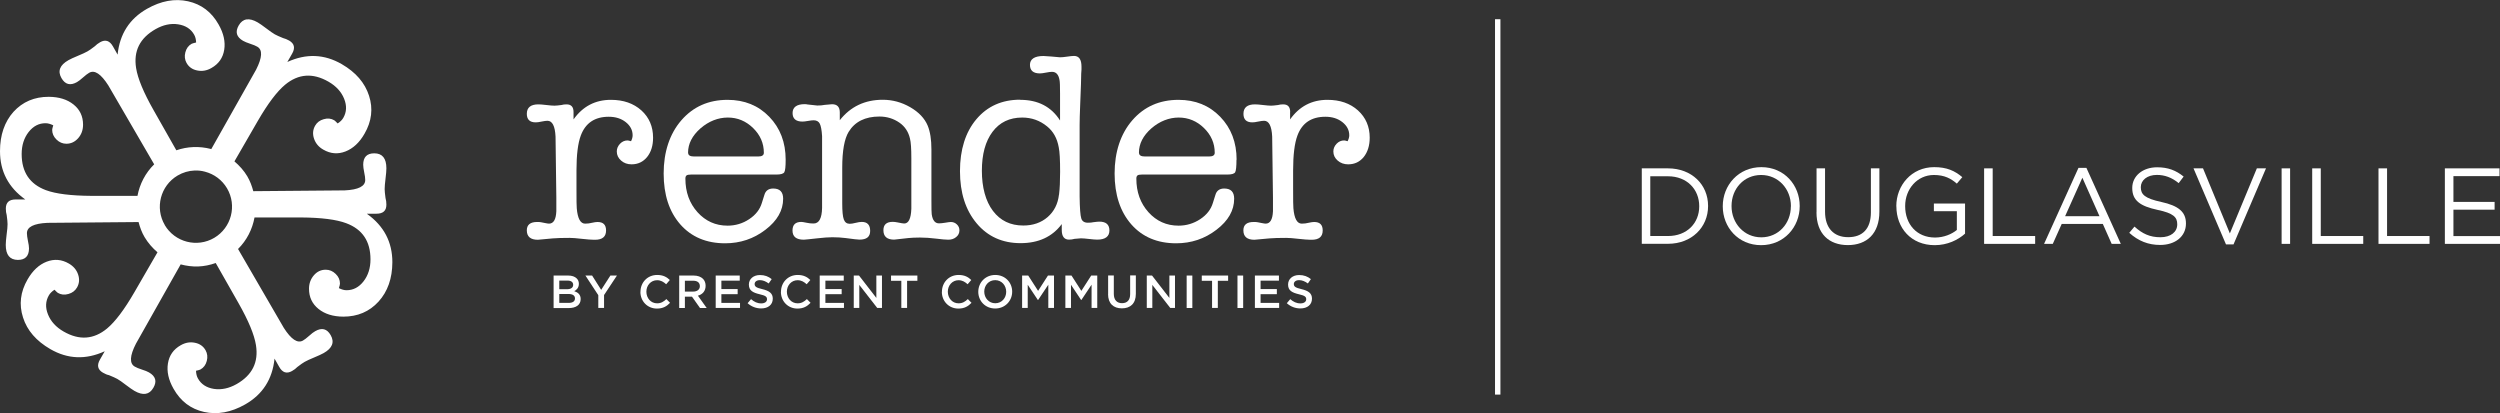 <?xml version="1.0" encoding="UTF-8"?>
<svg id="Layer_1" xmlns="http://www.w3.org/2000/svg" version="1.1" viewBox="0 0 347.32 57.39">
  <rect x="0" y="0" width="347.32" height="57.39" fill="#333333" stroke="none"/>
  <!-- Generator: Adobe Illustrator 29.0.0, SVG Export Plug-In . SVG Version: 2.1.0 Build 186)  -->
  <defs>
    <style>
      .st0 {
        fill: #fff;
      }
    </style>
  </defs>
  <g>
    <path class="st0" d="M50.98,29.69h1.32c.92,0,1.38-.41,1.38-1.25,0-.35-.04-.66-.12-.92-.08-.58-.12-1-.12-1.25,0-.32.04-.8.12-1.45.08-.64.12-1.12.12-1.44,0-1.38-.56-2.08-1.68-2.08-1.03,0-1.54.53-1.54,1.59,0,.26.05.61.14,1.06.1.45.14.8.14,1.06,0,.87-.95,1.35-2.85,1.44l-12.7.11c-.19-.7-.44-1.4-.83-2.06-.48-.81-1.1-1.49-1.79-2.08l3.24-5.61c1.4-2.42,2.67-4.1,3.8-5.04,1.85-1.53,3.86-1.67,6.03-.42,1.06.61,1.78,1.4,2.17,2.37.39.97.35,1.85-.12,2.66-.16.28-.42.54-.78.77-.23-.24-.39-.39-.47-.44-.44-.26-.94-.31-1.47-.15-.54.15-.93.45-1.19.9-.32.56-.37,1.16-.15,1.81.22.65.65,1.16,1.29,1.52,1,.58,2.03.66,3.08.25,1.05-.41,1.94-1.23,2.64-2.46,1-1.72,1.21-3.49.63-5.28-.58-1.8-1.84-3.26-3.79-4.39-2.42-1.4-4.94-1.5-7.56-.3l.66-1.15c.46-.79.32-1.4-.4-1.82-.31-.17-.59-.29-.85-.35-.54-.22-.92-.39-1.15-.52-.28-.16-.68-.44-1.19-.83-.52-.39-.91-.67-1.19-.83-1.2-.69-2.08-.55-2.64.43-.51.89-.31,1.6.61,2.13.22.13.55.26.99.41.44.14.77.28.99.41.75.43.69,1.5-.17,3.19l-6.23,11.04s-.05-.02-.07-.03c-1.6-.41-3.25-.34-4.78.19l-3.17-5.59c-1.38-2.43-2.19-4.38-2.42-5.83-.38-2.37.52-4.17,2.7-5.41,1.06-.6,2.11-.83,3.14-.67,1.03.16,1.78.64,2.23,1.45.16.28.25.64.27,1.07-.33.08-.53.14-.62.18-.45.25-.74.65-.88,1.19-.14.54-.08,1.03.17,1.48.32.56.81.91,1.48,1.04.67.14,1.33.03,1.97-.34,1.01-.57,1.6-1.41,1.78-2.53.18-1.12-.08-2.29-.78-3.52-.98-1.74-2.4-2.81-4.24-3.22-1.84-.41-3.74-.07-5.7,1.04-2.43,1.38-3.8,3.5-4.09,6.37l-.65-1.15c-.45-.79-1.04-.99-1.77-.58-.31.18-.55.36-.74.56-.46.36-.81.6-1.03.72-.28.16-.72.36-1.32.61-.6.25-1.04.45-1.32.61-1.2.68-1.53,1.51-.97,2.49.51.89,1.22,1.08,2.15.56.22-.13.51-.34.85-.65.34-.31.63-.52.85-.65.76-.43,1.64.16,2.66,1.76l6.37,10.96c-1.23,1.21-2.01,2.74-2.32,4.38h-6.45c-2.8-.02-4.89-.28-6.27-.79-2.25-.84-3.37-2.51-3.37-5.02,0-1.22.33-2.24.97-3.06.65-.82,1.43-1.23,2.36-1.22.32,0,.67.1,1.06.29-.1.32-.15.53-.15.63,0,.51.2.96.6,1.35.4.39.86.58,1.37.58.64,0,1.19-.26,1.64-.77.45-.51.68-1.14.68-1.88,0-1.16-.44-2.09-1.32-2.8-.88-.71-2.03-1.06-3.45-1.07-1.99,0-3.62.69-4.9,2.09C.64,16.92,0,18.75,0,21c0,2.8,1.16,5.03,3.51,6.71h-1.32c-.92,0-1.37.41-1.38,1.25,0,.36.04.66.12.92.08.58.12,1,.12,1.26,0,.32-.04.8-.13,1.45-.08.64-.12,1.12-.12,1.44,0,1.38.56,2.07,1.68,2.08,1.03,0,1.54-.53,1.55-1.59,0-.26-.05-.61-.15-1.06-.09-.45-.14-.81-.14-1.06,0-.87.95-1.35,2.85-1.44l12.66-.11c.19.72.44,1.43.84,2.1.49.82,1.1,1.51,1.79,2.1l-3.21,5.55c-1.4,2.42-2.67,4.1-3.8,5.04-1.85,1.53-3.86,1.67-6.03.42-1.06-.61-1.78-1.4-2.17-2.37-.39-.97-.35-1.85.12-2.66.16-.28.42-.54.78-.78.23.24.39.39.47.44.44.26.93.31,1.47.15.54-.15.93-.45,1.19-.9.32-.56.37-1.16.15-1.81-.22-.65-.65-1.15-1.29-1.52-1-.58-2.03-.66-3.09-.25-1.05.41-1.93,1.23-2.64,2.46-1,1.73-1.21,3.49-.63,5.29.57,1.8,1.84,3.26,3.79,4.39,2.42,1.4,4.94,1.5,7.56.3l-.66,1.15c-.46.79-.32,1.4.4,1.82.31.18.59.3.85.35.54.22.92.39,1.15.52.28.16.68.43,1.19.83.52.39.91.67,1.19.83,1.2.69,2.08.55,2.64-.43.52-.89.31-1.6-.61-2.13-.22-.13-.55-.26-.99-.4-.44-.14-.77-.28-.99-.41-.75-.43-.7-1.5.17-3.19l6.21-11.01c.79.21,1.62.32,2.44.29.82-.03,1.64-.2,2.43-.48l3.17,5.58c1.38,2.43,2.19,4.38,2.42,5.83.38,2.37-.51,4.17-2.69,5.41-1.06.6-2.11.82-3.14.67-1.03-.16-1.78-.64-2.23-1.45-.16-.28-.25-.63-.27-1.07.33-.07.53-.13.62-.18.45-.25.74-.65.88-1.19.14-.54.08-1.03-.17-1.48-.32-.56-.81-.91-1.48-1.04-.67-.14-1.32-.03-1.97.34-1.01.57-1.6,1.41-1.78,2.53-.18,1.12.08,2.29.78,3.52.98,1.74,2.4,2.81,4.24,3.22,1.84.41,3.74.07,5.7-1.04,2.43-1.38,3.8-3.5,4.09-6.37l.65,1.15c.45.8,1.04.99,1.77.58.31-.17.55-.36.74-.56.47-.36.81-.6,1.03-.72.28-.16.72-.36,1.32-.61.6-.25,1.04-.45,1.32-.61,1.2-.68,1.53-1.51.97-2.49-.51-.89-1.22-1.08-2.15-.55-.22.12-.51.34-.85.65-.34.31-.63.52-.85.65-.75.43-1.64-.16-2.66-1.76l-6.36-10.96c1.22-1.21,1.99-2.74,2.29-4.38h6.47c2.8.02,4.89.28,6.27.8,2.25.84,3.37,2.51,3.37,5.02,0,1.22-.33,2.24-.97,3.06-.64.82-1.43,1.23-2.36,1.23-.32,0-.67-.1-1.06-.29.1-.32.15-.53.15-.63,0-.52-.2-.97-.6-1.35-.4-.39-.86-.58-1.38-.58-.64,0-1.19.25-1.64.77-.45.52-.68,1.14-.68,1.88,0,1.16.44,2.09,1.32,2.8.88.71,2.03,1.06,3.44,1.07,1.99,0,3.62-.69,4.9-2.09,1.27-1.4,1.91-3.22,1.92-5.47,0-2.8-1.17-5.03-3.51-6.71M22.9,31.27c-1.41-2.39-.61-5.47,1.77-6.88.73-.43,1.54-.67,2.36-.7.48-.02.97.03,1.44.16,1.3.34,2.39,1.16,3.07,2.31,1.41,2.39.61,5.47-1.77,6.88-2.39,1.41-5.47.61-6.88-1.77"/>
    <path class="st0" d="M79.68,15.56v1.03c1.29-1.82,3.02-2.72,5.19-2.72,1.74,0,3.15.49,4.24,1.47,1.08.98,1.62,2.25,1.62,3.79,0,1.09-.27,1.98-.82,2.67-.55.68-1.27,1.03-2.17,1.03-.57,0-1.06-.17-1.45-.52-.4-.35-.6-.77-.6-1.27,0-.4.15-.75.45-1.07.3-.31.65-.46,1.04-.46.08,0,.24.03.49.11.15-.3.22-.57.22-.82,0-.72-.32-1.33-.95-1.83-.63-.5-1.42-.75-2.37-.75-1.94,0-3.23.87-3.88,2.61-.4,1.07-.6,2.69-.6,4.85v2.46c0,1.67.01,2.6.04,2.8.12,1.42.51,2.13,1.16,2.13.32,0,.66-.04,1.01-.13.27-.06.51-.1.71-.1.8,0,1.19.39,1.19,1.18,0,.86-.51,1.29-1.53,1.29h-.15c-.37,0-.94-.05-1.69-.13-.75-.09-1.32-.13-1.69-.13-.99,0-1.77.02-2.34.07l-2.08.19c-1.02,0-1.53-.44-1.53-1.31,0-.77.48-1.16,1.43-1.16.25,0,.44.01.56.04l.56.11c.25.05.43.08.53.08.63,0,.97-.57,1.02-1.72v-1.9l-.11-8.47c-.07-1.47-.45-2.2-1.12-2.2-.2,0-.47.04-.82.11-.35.08-.62.11-.82.11-.82,0-1.23-.4-1.23-1.19,0-.87.54-1.31,1.6-1.31.25,0,.62.03,1.12.09.5.06.87.09,1.12.09.2,0,.52-.03.97-.09.2-.06.44-.09.71-.09.64,0,.97.35.97,1.06"/>
    <path class="st0" d="M109.15,22.19c0,.95-.06,1.52-.19,1.74-.13.21-.49.32-1.08.32h-11.87c-.32,0-.54.04-.64.13-.1.09-.15.23-.15.43,0,1.87.56,3.42,1.68,4.67,1.12,1.24,2.51,1.87,4.18,1.87,1.09,0,2.1-.3,3-.9.91-.6,1.5-1.36,1.77-2.28l.34-1.08c.17-.6.58-.9,1.23-.9.92,0,1.38.47,1.38,1.42,0,1.62-.82,3.06-2.46,4.31-1.64,1.26-3.51,1.88-5.6,1.88-2.61,0-4.69-.88-6.23-2.63-1.54-1.76-2.31-4.11-2.31-7.07s.82-5.5,2.46-7.39c1.64-1.89,3.78-2.84,6.42-2.84,2.34,0,4.27.78,5.79,2.35,1.52,1.57,2.28,3.56,2.28,5.97M95.6,21.22c0,.35.27.52.82.52h8.92c.52,0,.78-.17.78-.52,0-1.32-.5-2.46-1.49-3.43-1-.97-2.16-1.46-3.51-1.46s-2.66.51-3.81,1.51c-1.14,1.01-1.72,2.13-1.72,3.38"/>
    <path class="st0" d="M116.67,15.64v1.06c1.49-1.89,3.48-2.84,5.97-2.84,1.34,0,2.61.34,3.81,1.03,1.19.69,2,1.54,2.43,2.56.35.85.52,1.95.52,3.32v7.09c0,1.07.01,1.71.04,1.9.12.85.46,1.27,1.01,1.27.22,0,.52-.03.88-.09.36-.06.62-.1.77-.1.32,0,.6.11.84.34.24.23.35.5.35.82,0,.38-.15.69-.45.93-.3.25-.66.37-1.08.37-.35,0-.92-.05-1.72-.15-.8-.1-1.54-.15-2.24-.15-.65,0-1.18.03-1.6.07-1.24.15-1.9.22-1.98.22-1,0-1.49-.44-1.49-1.31,0-.77.43-1.16,1.29-1.16.2,0,.43.03.68.08.48.1.79.15.92.15.61,0,.94-.68.99-2.05v-7.02c0-1.32-.06-2.23-.19-2.73-.22-.95-.71-1.68-1.45-2.2-.82-.57-1.75-.86-2.79-.86-1.98,0-3.41.71-4.28,2.13-.59.97-.89,2.62-.89,4.97v4.96c0,1.1.07,1.84.22,2.24.15.4.42.6.82.6.2,0,.47-.04.82-.13.35-.09.63-.13.86-.13.77,0,1.16.42,1.16,1.25s-.5,1.21-1.49,1.21c-.2,0-.85-.07-1.94-.22-.55-.07-1.16-.11-1.83-.11-.52,0-1.22.05-2.09.15-1.1.12-1.72.19-1.87.19-1.04,0-1.57-.42-1.57-1.27,0-.8.4-1.2,1.22-1.2.13,0,.36.04.7.11.34.08.68.11,1.01.11.76,0,1.15-.72,1.18-2.17v-9.96c-.05-.85-.16-1.42-.32-1.74-.16-.31-.45-.47-.85-.47-.18,0-.44.03-.78.09-.34.06-.6.09-.78.09-.91,0-1.37-.4-1.37-1.19s.56-1.23,1.68-1.23c.15,0,.27.01.37.04l1.38.15c.4,0,.75-.03,1.04-.09.65-.06.98-.09,1.01-.09.72,0,1.08.38,1.08,1.14"/>
    <path class="st0" d="M141.75,13.87c2.46,0,4.31.96,5.52,2.87v-3.77c0-.99-.02-1.61-.07-1.83-.13-.77-.47-1.16-1.05-1.16-.2,0-.48.04-.84.11-.36.07-.64.11-.84.11-.92,0-1.38-.4-1.38-1.19s.62-1.23,1.87-1.23c.2,0,.56.03,1.08.07.8.08,1.21.11,1.23.11.23,0,.55-.03.97-.09.42-.06.75-.1.97-.1.7,0,1.04.5,1.04,1.49v.41c-.03.08-.05.74-.07,1.98,0,.15-.04,1.11-.11,2.88-.05,1.24-.08,2.19-.08,2.84v9.9c.02,1.64.1,2.67.23,3.07.12.4.43.6.91.6.33,0,.58-.02.76-.07.4-.05.68-.08.84-.08.93,0,1.4.41,1.4,1.23s-.56,1.27-1.68,1.27c-.25,0-.63-.03-1.14-.09-.51-.06-.89-.09-1.14-.09-.07,0-.36.03-.86.07-.3.08-.56.11-.79.11-.67,0-1.01-.45-1.01-1.34v-.82c-1.32,1.77-3.23,2.65-5.73,2.65s-4.57-.92-6.1-2.76c-1.54-1.84-2.31-4.25-2.31-7.24s.76-5.42,2.28-7.22c1.52-1.8,3.55-2.71,6.08-2.71M147.13,27.04c.1-.82.15-1.88.15-3.17,0-1.67-.06-2.8-.19-3.4-.22-1.25-.76-2.22-1.62-2.91-1-.82-2.16-1.23-3.46-1.23-1.75,0-3.13.66-4.12,1.98-.99,1.32-1.48,3.12-1.48,5.41s.51,4.22,1.54,5.58c1.03,1.36,2.43,2.03,4.21,2.03,1.35,0,2.48-.39,3.38-1.17.9-.78,1.43-1.82,1.58-3.12"/>
    <path class="st0" d="M171.78,22.19c0,.95-.06,1.52-.18,1.74-.13.21-.49.32-1.08.32h-11.87c-.32,0-.53.04-.63.13-.1.09-.15.23-.15.43,0,1.87.56,3.42,1.68,4.67,1.12,1.24,2.51,1.87,4.18,1.87,1.09,0,2.1-.3,3.01-.9.91-.6,1.5-1.36,1.77-2.28l.34-1.08c.17-.6.58-.9,1.23-.9.92,0,1.38.47,1.38,1.42,0,1.62-.82,3.06-2.46,4.31-1.64,1.26-3.51,1.88-5.6,1.88-2.61,0-4.69-.88-6.23-2.63-1.54-1.76-2.32-4.11-2.32-7.07s.82-5.5,2.46-7.39c1.64-1.89,3.78-2.84,6.42-2.84,2.34,0,4.27.78,5.79,2.35,1.52,1.57,2.28,3.56,2.28,5.97M158.24,21.22c0,.35.27.52.82.52h8.92c.52,0,.78-.17.78-.52,0-1.32-.5-2.46-1.49-3.43-.99-.97-2.17-1.46-3.51-1.46s-2.66.51-3.81,1.51c-1.14,1.01-1.72,2.13-1.72,3.38"/>
    <path class="st0" d="M179.23,15.56v1.03c1.29-1.82,3.02-2.72,5.19-2.72,1.74,0,3.15.49,4.24,1.47,1.08.98,1.63,2.25,1.63,3.79,0,1.09-.28,1.98-.82,2.67-.55.68-1.27,1.03-2.17,1.03-.57,0-1.06-.17-1.46-.52-.4-.35-.6-.77-.6-1.27,0-.4.15-.75.45-1.07.3-.31.65-.46,1.05-.46.07,0,.23.03.48.11.15-.3.23-.57.23-.82,0-.72-.32-1.33-.95-1.83-.63-.5-1.42-.75-2.37-.75-1.94,0-3.24.87-3.88,2.61-.4,1.07-.6,2.69-.6,4.85v2.46c0,1.67.01,2.6.04,2.8.12,1.42.51,2.13,1.16,2.13.33,0,.66-.04,1.01-.13.27-.06.51-.1.71-.1.8,0,1.19.39,1.19,1.18,0,.86-.51,1.29-1.53,1.29h-.15c-.37,0-.94-.05-1.69-.13-.75-.09-1.32-.13-1.69-.13-.99,0-1.77.02-2.35.07l-2.08.19c-1.02,0-1.53-.44-1.53-1.31,0-.77.48-1.16,1.43-1.16.25,0,.44.01.57.04l.56.11c.25.05.43.08.53.08.63,0,.97-.57,1.02-1.72v-1.9l-.11-8.47c-.07-1.47-.45-2.2-1.12-2.2-.2,0-.47.04-.82.11-.35.08-.62.11-.82.11-.82,0-1.23-.4-1.23-1.19,0-.87.54-1.31,1.6-1.31.25,0,.62.03,1.12.09.5.06.87.09,1.12.09.2,0,.52-.03.97-.09.2-.06.44-.09.71-.09.65,0,.97.35.97,1.06"/>
    <rect class="st0" x="207.7" y="2.67" width=".75" height="52.15"/>
    <path class="st0" d="M76.92,38.28h2.02c.51,0,.92.14,1.18.4.2.2.3.44.3.75h0c0,.55-.31.84-.64,1.02.53.18.89.48.89,1.1h0c0,.82-.66,1.25-1.67,1.25h-2.09v-4.51ZM78.78,40.18c.51,0,.85-.2.85-.61h0c0-.37-.28-.59-.79-.59h-1.14v1.2h1.08ZM79.01,42.08c.54,0,.87-.21.87-.62h0c0-.39-.3-.62-.93-.62h-1.25v1.24h1.31Z"/>
    <polygon class="st0" points="83.12 41.01 81.33 38.28 82.26 38.28 83.52 40.27 84.8 38.28 85.71 38.28 83.92 40.99 83.92 42.78 83.12 42.78 83.12 41.01"/>
    <path class="st0" d="M88.98,40.54h0c0-1.29.96-2.34,2.32-2.34.83,0,1.33.29,1.76.7l-.51.59c-.36-.33-.75-.56-1.26-.56-.86,0-1.49.71-1.49,1.59h0c0,.9.62,1.62,1.49,1.62.55,0,.91-.23,1.29-.59l.51.52c-.47.49-.99.8-1.83.8-1.31,0-2.29-1.02-2.29-2.32"/>
    <path class="st0" d="M94.35,38.28h2.01c.57,0,1.01.17,1.3.45.24.24.37.58.37.97h0c0,.75-.44,1.2-1.07,1.38l1.22,1.71h-.93l-1.11-1.57h-.99v1.57h-.79v-4.51ZM96.3,40.51c.57,0,.93-.3.93-.75h0c0-.5-.35-.76-.93-.76h-1.15v1.51h1.16Z"/>
    <polygon class="st0" points="99.43 38.28 102.77 38.28 102.77 38.99 100.22 38.99 100.22 40.16 102.48 40.16 102.48 40.87 100.22 40.87 100.22 42.08 102.81 42.08 102.81 42.78 99.43 42.78 99.43 38.28"/>
    <path class="st0" d="M103.86,42.13l.48-.57c.43.37.86.59,1.42.59.49,0,.8-.23.8-.57h0c0-.34-.18-.51-1.02-.7-.96-.23-1.5-.52-1.5-1.35h0c0-.78.64-1.32,1.54-1.32.66,0,1.18.2,1.63.57l-.42.6c-.41-.3-.81-.46-1.22-.46-.46,0-.73.24-.73.53h0c0,.36.21.52,1.07.72.95.23,1.45.57,1.45,1.32h0c0,.86-.66,1.36-1.61,1.36-.69,0-1.34-.24-1.88-.72"/>
    <path class="st0" d="M108.5,40.54h0c0-1.29.96-2.34,2.32-2.34.83,0,1.33.29,1.76.7l-.51.59c-.36-.33-.75-.56-1.26-.56-.86,0-1.49.71-1.49,1.59h0c0,.9.62,1.62,1.49,1.62.55,0,.91-.23,1.29-.59l.51.52c-.47.49-.99.8-1.83.8-1.31,0-2.29-1.02-2.29-2.32"/>
    <polygon class="st0" points="113.88 38.28 117.22 38.28 117.22 38.99 114.67 38.99 114.67 40.16 116.93 40.16 116.93 40.87 114.67 40.87 114.67 42.08 117.25 42.08 117.25 42.78 113.88 42.78 113.88 38.28"/>
    <polygon class="st0" points="118.61 38.28 119.34 38.28 121.75 41.39 121.75 38.28 122.53 38.28 122.53 42.78 121.87 42.78 119.38 39.58 119.38 42.78 118.61 42.78 118.61 38.28"/>
    <polygon class="st0" points="125.22 39.01 123.79 39.01 123.79 38.28 127.45 38.28 127.45 39.01 126.02 39.01 126.02 42.78 125.22 42.78 125.22 39.01"/>
    <path class="st0" d="M130.86,40.54h0c0-1.29.96-2.34,2.32-2.34.83,0,1.33.29,1.76.7l-.51.59c-.36-.33-.75-.56-1.26-.56-.86,0-1.49.71-1.49,1.59h0c0,.9.62,1.62,1.49,1.62.55,0,.91-.23,1.29-.59l.51.52c-.47.49-.99.8-1.83.8-1.31,0-2.29-1.02-2.29-2.32"/>
    <path class="st0" d="M135.91,40.54h0c0-1.28.98-2.34,2.36-2.34s2.35,1.05,2.35,2.32h0c0,1.28-.98,2.34-2.36,2.34s-2.35-1.05-2.35-2.32M139.79,40.54h0c0-.89-.64-1.62-1.53-1.62s-1.52.72-1.52,1.59h0c0,.89.64,1.62,1.53,1.62s1.52-.72,1.52-1.59"/>
    <polygon class="st0" points="142 38.28 142.85 38.28 144.22 40.41 145.59 38.28 146.43 38.28 146.43 42.78 145.64 42.78 145.64 39.55 144.22 41.68 144.19 41.68 142.78 39.56 142.78 42.78 142 42.78 142 38.28"/>
    <polygon class="st0" points="148.01 38.28 148.86 38.28 150.23 40.41 151.6 38.28 152.44 38.28 152.44 42.78 151.65 42.78 151.65 39.55 150.23 41.68 150.2 41.68 148.79 39.56 148.79 42.78 148.01 42.78 148.01 38.28"/>
    <path class="st0" d="M153.95,40.87v-2.6h.79v2.56c0,.84.43,1.29,1.14,1.29s1.13-.42,1.13-1.26v-2.6h.79v2.56c0,1.35-.76,2.02-1.94,2.02s-1.92-.68-1.92-1.98"/>
    <polygon class="st0" points="159.32 38.28 160.05 38.28 162.46 41.39 162.46 38.28 163.24 38.28 163.24 42.78 162.58 42.78 160.09 39.58 160.09 42.78 159.32 42.78 159.32 38.28"/>
    <rect class="st0" x="164.86" y="38.28" width=".79" height="4.51"/>
    <polygon class="st0" points="168.39 39.01 166.96 39.01 166.96 38.28 170.62 38.28 170.62 39.01 169.19 39.01 169.19 42.78 168.39 42.78 168.39 39.01"/>
    <rect class="st0" x="171.92" y="38.28" width=".79" height="4.51"/>
    <polygon class="st0" points="174.34 38.28 177.68 38.28 177.68 38.99 175.13 38.99 175.13 40.16 177.39 40.16 177.39 40.87 175.13 40.87 175.13 42.08 177.71 42.08 177.71 42.78 174.34 42.78 174.34 38.28"/>
    <path class="st0" d="M178.77,42.13l.48-.57c.43.37.86.59,1.42.59.49,0,.8-.23.8-.57h0c0-.34-.18-.51-1.02-.7-.96-.23-1.5-.52-1.5-1.35h0c0-.78.64-1.32,1.54-1.32.66,0,1.18.2,1.63.57l-.42.6c-.41-.3-.81-.46-1.22-.46-.46,0-.73.24-.73.53h0c0,.36.21.52,1.07.72.95.23,1.45.57,1.45,1.32h0c0,.86-.66,1.36-1.61,1.36-.69,0-1.34-.24-1.88-.72"/>
  </g>
  <g>
    <path class="st0" d="M228.09,23.39h3.64c3.3,0,5.57,2.26,5.57,5.21v.03c0,2.95-2.28,5.24-5.57,5.24h-3.64v-10.49ZM229.27,24.49v8.3h2.46c2.65,0,4.34-1.8,4.34-4.12v-.03c0-2.32-1.69-4.15-4.34-4.15h-2.46Z"/>
    <path class="st0" d="M239.34,28.67v-.03c0-2.89,2.17-5.42,5.36-5.42s5.33,2.5,5.33,5.39v.03c0,2.89-2.17,5.42-5.36,5.42s-5.33-2.5-5.33-5.39ZM248.81,28.67v-.03c0-2.38-1.74-4.33-4.14-4.33s-4.11,1.92-4.11,4.3v.03c0,2.38,1.74,4.33,4.13,4.33s4.11-1.92,4.11-4.3Z"/>
    <path class="st0" d="M252.37,29.49v-6.1h1.18v6.02c0,2.26,1.2,3.54,3.21,3.54s3.16-1.17,3.16-3.46v-6.1h1.18v6.01c0,3.06-1.75,4.65-4.38,4.65s-4.36-1.59-4.36-4.56Z"/>
    <path class="st0" d="M263.45,28.67v-.03c0-2.88,2.11-5.42,5.26-5.42,1.77,0,2.86.51,3.91,1.39l-.76.9c-.81-.7-1.71-1.2-3.19-1.2-2.32,0-3.99,1.96-3.99,4.3v.03c0,2.5,1.6,4.36,4.15,4.36,1.2,0,2.31-.46,3.03-1.05v-2.61h-3.19v-1.06h4.33v4.18c-.97.87-2.44,1.6-4.21,1.6-3.3,0-5.33-2.4-5.33-5.39Z"/>
    <path class="st0" d="M275.66,23.39h1.18v9.4h5.9v1.09h-7.09v-10.49Z"/>
    <path class="st0" d="M288.75,23.32h1.11l4.78,10.56h-1.27l-1.23-2.77h-5.71l-1.24,2.77h-1.21l4.78-10.56ZM291.68,30.04l-2.38-5.35-2.4,5.35h4.78Z"/>
    <path class="st0" d="M295.81,32.35l.73-.87c1.09.99,2.14,1.48,3.6,1.48s2.34-.75,2.34-1.78v-.03c0-.97-.52-1.53-2.73-1.99-2.41-.52-3.52-1.3-3.52-3.03v-.03c0-1.65,1.45-2.86,3.45-2.86,1.53,0,2.62.43,3.69,1.29l-.69.91c-.97-.79-1.95-1.14-3.03-1.14-1.36,0-2.23.75-2.23,1.69v.03c0,.99.54,1.54,2.85,2.04,2.34.51,3.42,1.36,3.42,2.97v.03c0,1.8-1.5,2.97-3.58,2.97-1.66,0-3.03-.55-4.29-1.68Z"/>
    <path class="st0" d="M304.74,23.39h1.32l3.73,9.04,3.75-9.04h1.27l-4.51,10.56h-1.05l-4.51-10.56Z"/>
    <path class="st0" d="M316.98,23.39h1.18v10.49h-1.18v-10.49Z"/>
    <path class="st0" d="M321.24,23.39h1.18v9.4h5.9v1.09h-7.09v-10.49Z"/>
    <path class="st0" d="M330.45,23.39h1.18v9.4h5.9v1.09h-7.09v-10.49Z"/>
    <path class="st0" d="M339.67,23.39h7.58v1.08h-6.4v3.58h5.72v1.08h-5.72v3.67h6.47v1.08h-7.66v-10.49Z"/>
  </g>
</svg>